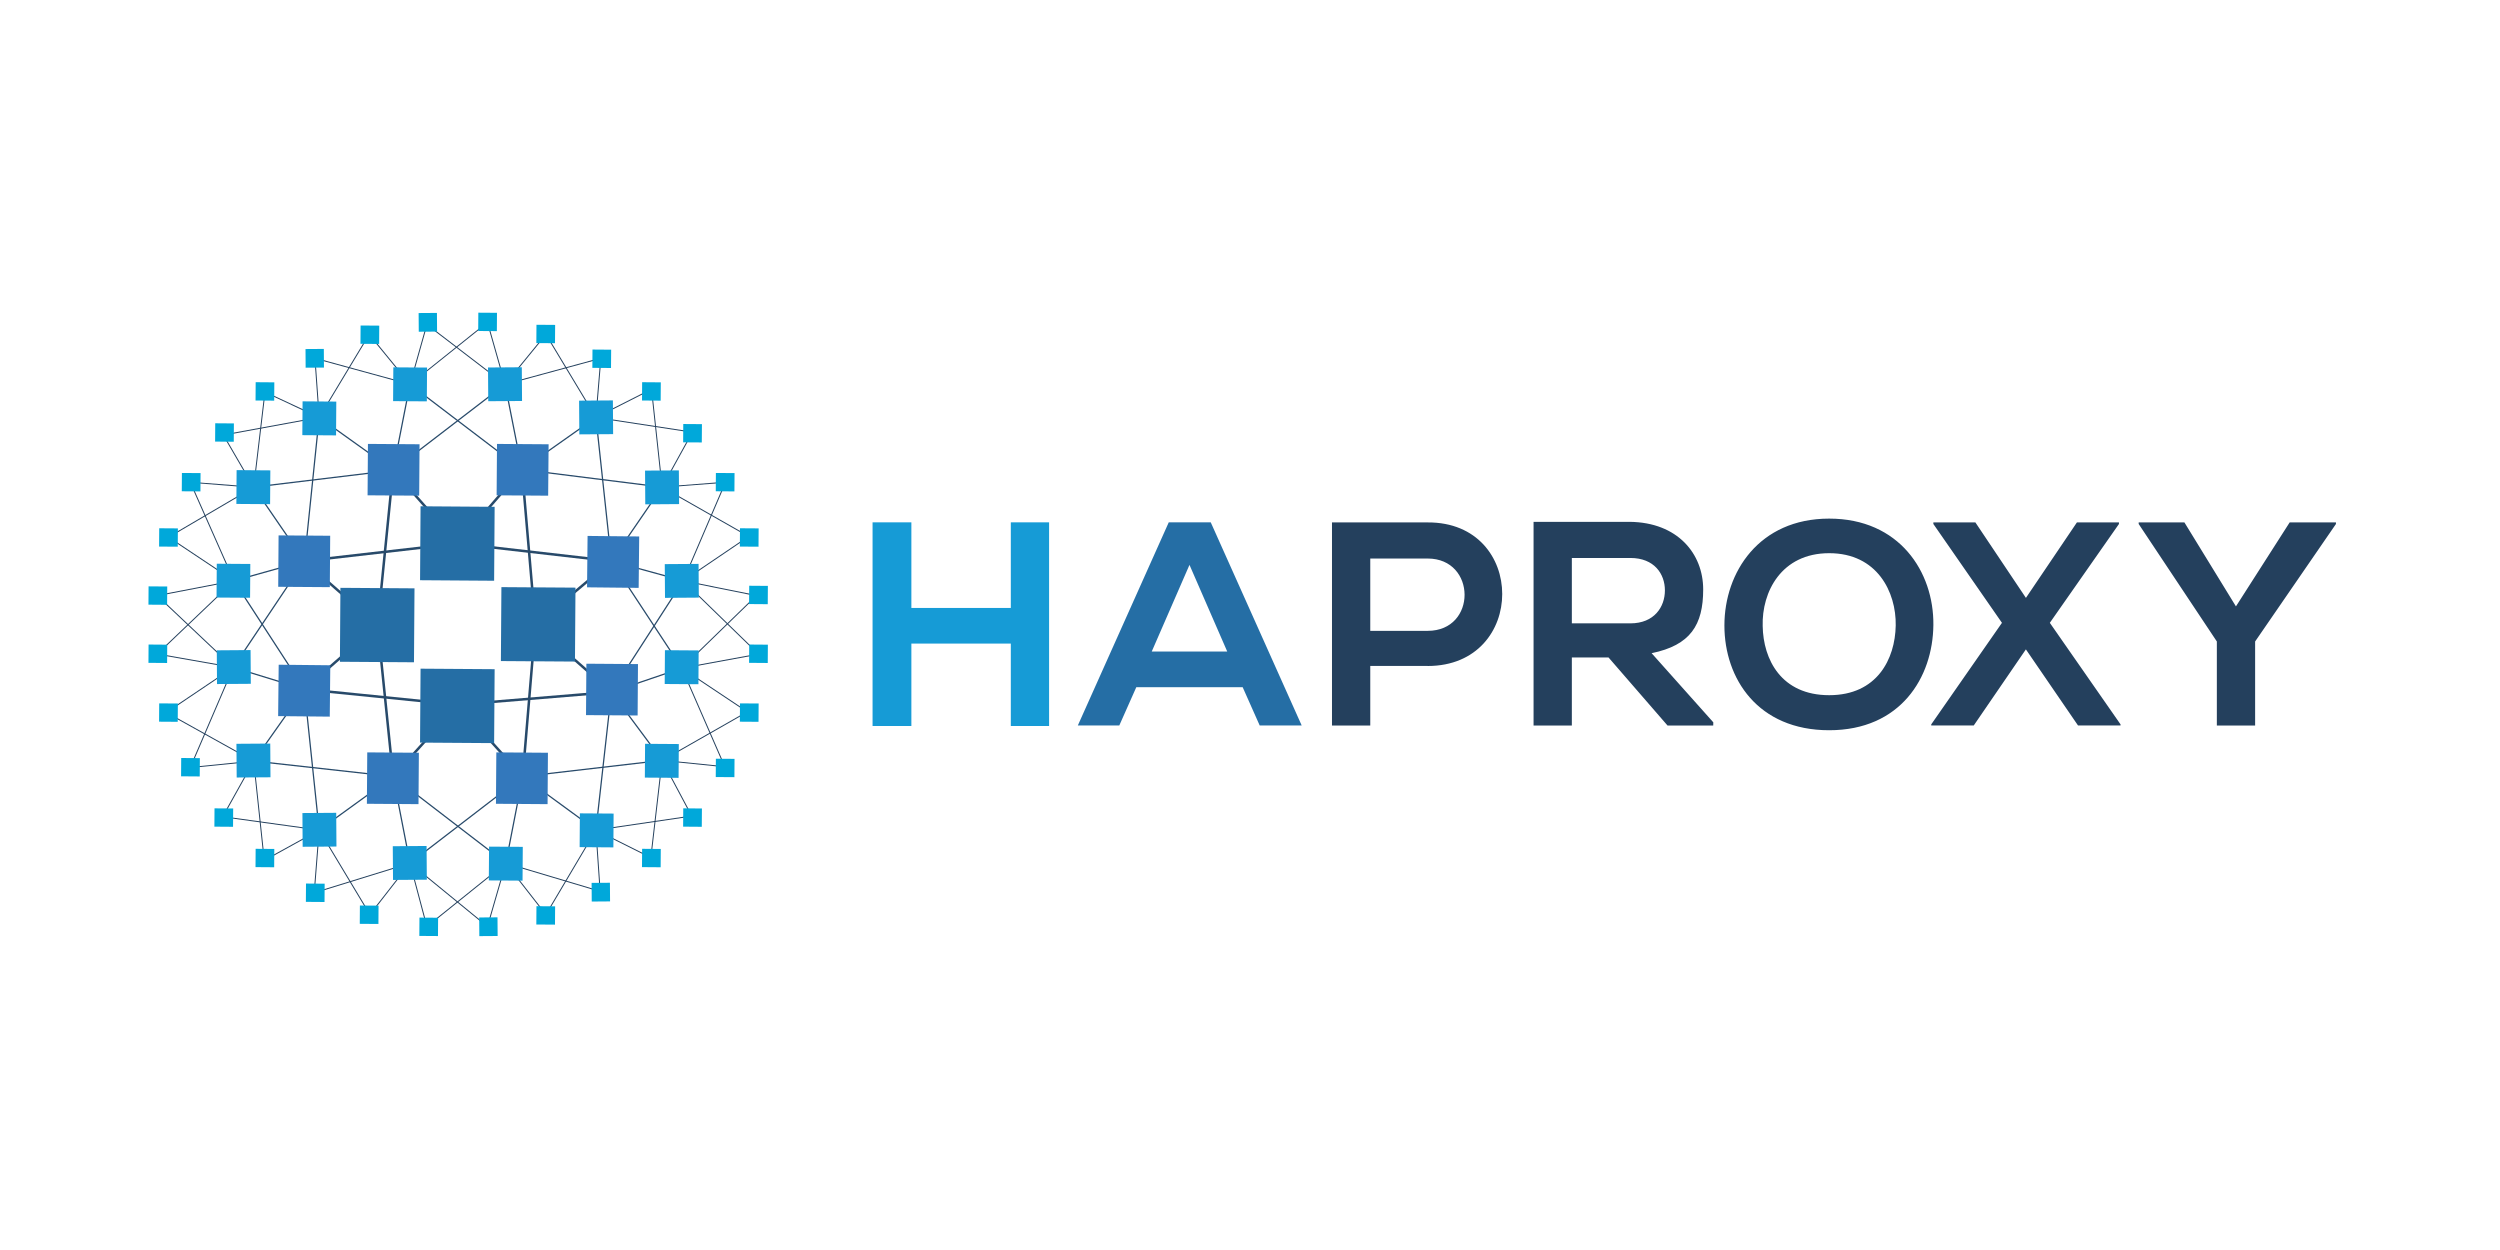 <svg xmlns="http://www.w3.org/2000/svg" fill="none" viewBox="0 0 160 80" height="80" width="160">
<path fill="#169BD6" d="M64.692 46.464V41.189H58.328V46.464H55.844V33.43H58.328V38.909H64.692V33.43H67.142V46.464H64.692Z"></path>
<path fill="#256EA5" d="M79.53 43.979H72.724L71.635 46.43H68.981L74.8 33.43H77.488L83.308 46.43H80.62L79.53 43.979ZM76.127 36.152L73.711 41.699H78.543L76.127 36.152Z"></path>
<path fill="#24405D" d="M91.373 42.621H87.697V46.432H85.247V33.435H91.369C97.733 33.401 97.733 42.624 91.369 42.624L91.373 42.621ZM87.697 40.374H91.372C94.537 40.374 94.503 35.746 91.372 35.746H87.697V40.374ZM109.647 46.432H106.721L102.944 42.076H100.598V46.432H98.148V33.398H104.308C107.371 33.432 109.004 35.44 109.004 37.721C109.004 40.001 108.188 41.294 105.703 41.804L109.651 46.228L109.647 46.432ZM100.598 35.71V39.895H104.342C105.873 39.895 106.554 38.841 106.554 37.785C106.554 36.73 105.873 35.71 104.342 35.71H100.598ZM123.736 40.001C123.702 43.369 121.626 46.735 117.066 46.735C112.506 46.735 110.362 43.434 110.362 40.031C110.362 36.628 112.574 33.191 117.066 33.191C121.558 33.191 123.77 36.594 123.736 39.998V40.001ZM112.812 40.068C112.846 42.212 114.003 44.492 117.069 44.492C120.135 44.492 121.289 42.178 121.326 40.032C121.363 37.885 120.135 35.404 117.069 35.404C114.003 35.404 112.747 37.888 112.812 40.068ZM132.924 33.432H135.613V33.535L131.189 39.861L135.715 46.361V46.429H132.992L129.657 41.56L126.321 46.429H123.599V46.361L128.125 39.861L123.735 33.535V33.432H126.423L129.659 38.265L132.924 33.432ZM143.1 38.809L146.54 33.432H149.501V33.535L144.328 41.055V46.432H141.878V41.055L136.875 33.535V33.432H139.801L143.1 38.809Z"></path>
<path stroke-miterlimit="10" stroke-width="0.162" stroke="#284A6A" d="M29.306 34.785L25.16 30.098"></path>
<path stroke-miterlimit="10" stroke-width="0.081" stroke="#284A6A" d="M16.236 31.176L19.481 35.908"></path>
<path stroke-miterlimit="10" stroke-width="0.162" stroke="#284A6A" d="M29.305 34.783L33.406 30.051M29.305 34.783L19.48 35.909L24.168 40.01M29.305 34.783L39.13 35.909L34.263 40.01L39.13 44.292M33.452 49.701L29.306 45.104M25.159 49.7L29.305 45.103M19.48 44.112L24.168 40.011"></path>
<path stroke-miterlimit="10" stroke-width="0.162" stroke="#284A6A" d="M33.407 30.051L34.263 40.01L33.452 49.7"></path>
<path stroke-miterlimit="10" stroke-width="0.162" stroke="#284A6A" d="M39.13 44.29L29.305 45.101L19.48 44.109"></path>
<path stroke-miterlimit="10" stroke-width="0.162" stroke="#284A6A" d="M25.159 49.702L24.168 40.013L25.159 30.098"></path>
<path stroke-miterlimit="10" stroke-width="0.081" stroke="#284A6A" d="M14.974 37.171L19.48 35.909M20.427 26.715L25.159 30.096L26.238 24.598L33.404 30.051"></path>
<path stroke-miterlimit="10" stroke-width="0.081" stroke="#284A6A" d="M32.325 24.598L33.404 30.051M38.138 26.715L33.406 30.051L42.375 31.177L39.13 35.909L43.727 37.171"></path>
<path stroke-miterlimit="10" stroke-width="0.081" stroke="#284A6A" d="M39.13 35.909L43.637 42.76M32.325 24.598L25.159 30.096"></path>
<path stroke-miterlimit="10" stroke-width="0.081" stroke="#284A6A" d="M39.13 35.908L38.139 26.715M39.13 44.291L43.637 42.759"></path>
<path stroke-miterlimit="10" stroke-width="0.081" stroke="#284A6A" d="M39.13 44.289L43.727 37.168M39.13 44.289L42.375 48.66M39.13 44.289L38.139 53.122M33.452 49.697L38.139 53.122"></path>
<path stroke-miterlimit="10" stroke-width="0.081" stroke="#284A6A" d="M33.452 49.7L42.375 48.664M33.452 49.7L32.373 55.244M33.452 49.7L26.241 55.241M25.162 49.7L26.241 55.244"></path>
<path stroke-miterlimit="10" stroke-width="0.081" stroke="#284A6A" d="M25.159 49.698L32.37 55.238M25.159 49.698L20.427 53.123M25.159 49.698L16.236 48.707M19.481 44.109L16.236 48.706"></path>
<path stroke-miterlimit="10" stroke-width="0.081" stroke="#284A6A" d="M20.427 53.126L19.48 44.112L14.929 42.715L19.48 35.91"></path>
<path stroke-miterlimit="10" stroke-width="0.081" stroke="#284A6A" d="M19.48 44.111L14.974 37.17M20.427 26.715L19.481 35.908"></path>
<path stroke-miterlimit="10" stroke-width="0.081" stroke="#284A6A" d="M16.236 31.176L25.159 30.098"></path>
<path stroke-miterlimit="10" stroke-width="0.063" stroke="#24405D" d="M16.956 25.093L20.427 26.715L20.157 22.93M26.241 24.597L20.156 22.93"></path>
<path stroke-miterlimit="10" stroke-width="0.063" stroke="#24405D" d="M27.32 20.77L26.241 24.601L23.627 21.401L20.427 26.718M32.325 24.601L27.323 20.77"></path>
<path stroke-miterlimit="10" stroke-width="0.063" stroke="#24405D" d="M31.199 20.633L32.325 24.599L34.939 21.399L38.139 26.717M26.241 24.599L31.198 20.633"></path>
<path stroke-miterlimit="10" stroke-width="0.063" stroke="#24405D" d="M38.138 26.715L38.454 22.93L32.325 24.597M38.138 26.715L41.695 24.913M38.138 26.715L44.313 27.659"></path>
<path stroke-miterlimit="10" stroke-width="0.063" stroke="#24405D" d="M42.375 31.178L44.313 27.66M42.375 31.178L41.698 24.914M42.375 31.178L46.431 30.863M42.375 31.178L47.918 34.333"></path>
<path stroke-miterlimit="10" stroke-width="0.063" stroke="#24405D" d="M43.727 37.173L46.431 30.863M43.727 37.173L47.918 34.333M43.727 37.173L48.414 38.119M43.636 42.761L48.413 38.12"></path>
<path stroke-miterlimit="10" stroke-width="0.063" stroke="#24405D" d="M43.727 37.176L48.549 41.863L43.636 42.764L47.828 45.559M42.374 48.668L47.828 45.558"></path>
<path stroke-miterlimit="10" stroke-width="0.063" stroke="#24405D" d="M42.375 48.663L46.386 49.071L43.636 42.762M42.375 48.663L44.268 52.22M42.375 48.663L41.654 54.882"></path>
<path stroke-miterlimit="10" stroke-width="0.063" stroke="#24405D" d="M41.654 54.886L38.138 53.128M38.138 53.128L38.409 57.049M38.138 53.128L44.267 52.227M38.138 53.128L34.938 58.536"></path>
<path stroke-miterlimit="10" stroke-width="0.063" stroke="#24405D" d="M32.37 55.242L34.936 58.532M32.37 55.242L38.409 57.045M32.37 55.242L31.198 59.298M32.37 55.242L27.322 59.298"></path>
<path stroke-miterlimit="10" stroke-width="0.063" stroke="#24405D" d="M26.24 55.24L27.319 59.297M26.24 55.24L31.198 59.297M26.24 55.24L23.675 58.531M20.43 53.125L23.675 58.533"></path>
<path stroke-miterlimit="10" stroke-width="0.063" stroke="#24405D" d="M26.241 55.243L20.111 57.136M20.111 57.138L20.427 53.127L16.912 55.065M16.236 48.711L16.912 55.065"></path>
<path stroke-miterlimit="10" stroke-width="0.063" stroke="#24405D" d="M20.427 53.126L14.253 52.27M16.236 48.713L14.254 52.27M16.236 48.713L12.18 49.121M16.236 48.713L10.648 45.603M10.647 45.6L14.929 42.716L10.062 41.859"></path>
<path stroke-miterlimit="10" stroke-width="0.063" stroke="#24405D" d="M14.928 42.719L12.179 49.119M14.973 37.176L10.06 41.863"></path>
<path stroke-miterlimit="10" stroke-width="0.063" stroke="#24405D" d="M14.929 42.717L10.062 38.12M14.974 37.173L10.782 34.379"></path>
<path stroke-miterlimit="10" stroke-width="0.063" stroke="#24405D" d="M10.06 38.119L14.973 37.173L12.179 30.863"></path>
<path stroke-miterlimit="10" stroke-width="0.063" stroke="#24405D" d="M16.236 31.182L12.18 30.866M16.236 31.182L10.783 34.381M16.236 31.182L14.298 27.846M16.236 31.182L16.957 25.098"></path>
<path stroke-miterlimit="10" stroke-width="0.063" stroke="#24405D" d="M20.427 26.715L14.298 27.841"></path>
<path fill="#256EA5" d="M21.754 42.353L21.787 37.621L26.528 37.654L26.495 42.386L21.754 42.353ZM26.884 37.134L26.916 32.402L31.657 32.436L31.624 37.168L26.884 37.134ZM26.883 47.527L26.916 42.795L31.657 42.828L31.624 47.56L26.883 47.527ZM32.057 42.308L32.09 37.576L36.831 37.609L36.798 42.341L32.057 42.308Z"></path>
<path fill="#3378BC" d="M31.784 31.701L31.808 28.411L35.111 28.434L35.082 31.724L31.784 31.701ZM23.525 31.7L23.548 28.41L26.851 28.433L26.828 31.723L23.525 31.7ZM17.806 37.555L17.829 34.265L21.132 34.288L21.109 37.578L17.806 37.555ZM17.801 45.831L17.836 42.542L21.139 42.577L21.105 45.865L17.801 45.831ZM37.505 45.767L37.528 42.477L40.831 42.501L40.808 45.791L37.505 45.767ZM37.571 37.589L37.605 34.299L40.909 34.334L40.874 37.624L37.571 37.589Z"></path>
<path fill="#169BD6" d="M15.128 32.252L15.143 30.088L17.302 30.104L17.286 32.267L15.128 32.252ZM19.349 27.85L19.365 25.686L21.523 25.702L21.508 27.865L19.349 27.85ZM25.158 25.672L25.173 23.509L27.332 23.524L27.317 25.687L25.158 25.672ZM13.859 38.243L13.874 36.079L16.02 36.094L16.005 38.257L13.859 38.243ZM41.283 30.119L43.447 30.104L43.462 32.262L41.298 32.278L41.283 30.119ZM37.062 25.642L39.225 25.626L39.24 27.785L37.077 27.8L37.062 25.642ZM31.233 23.519L33.396 23.504L33.411 25.663L31.248 25.678L31.233 23.519ZM42.545 36.104L44.709 36.089L44.724 38.247L42.56 38.263L42.545 36.104Z"></path>
<path fill="#3378BC" d="M23.481 51.442L23.504 48.152L26.808 48.176L26.784 51.466L23.481 51.442ZM31.741 51.442L31.765 48.152L35.068 48.176L35.045 51.466L31.741 51.442Z"></path>
<path fill="#169BD6" d="M41.27 49.767L41.285 47.604L43.444 47.619L43.429 49.782L41.27 49.767ZM37.097 54.217L37.112 52.054L39.271 52.069L39.256 54.233L37.097 54.217ZM31.284 56.347L31.3 54.184L33.458 54.199L33.443 56.363L31.284 56.347ZM42.541 43.776L42.556 41.613L44.714 41.628L44.699 43.791L42.541 43.776ZM15.132 47.603L17.296 47.588L17.311 49.746L15.148 49.761L15.132 47.603ZM19.355 52.035L21.518 52.02L21.533 54.179L19.37 54.194L19.355 52.035ZM25.138 54.158L27.301 54.142L27.317 56.301L25.153 56.316L25.138 54.158ZM13.874 41.621L16.037 41.605L16.052 43.764L13.889 43.779L13.874 41.621Z"></path>
<path fill="#00A8DA" d="M45.809 31.442L45.817 30.27L47.011 30.278L47.003 31.45L45.809 31.442Z"></path>
<path fill="#00A8DA" d="M47.351 34.981L47.359 33.809L48.553 33.817L48.545 34.989L47.351 34.981Z"></path>
<path fill="#00A8DA" d="M43.721 28.309L43.729 27.137L44.924 27.145L44.915 28.317L43.721 28.309Z"></path>
<path fill="#00A8DA" d="M16.355 25.633L16.363 24.461L17.557 24.47L17.549 25.642L16.355 25.633Z"></path>
<path fill="#00A8DA" d="M9.501 38.699L9.509 37.527L10.703 37.536L10.695 38.708L9.501 38.699Z"></path>
<path fill="#00A8DA" d="M41.089 25.633L41.097 24.461L42.291 24.47L42.283 25.642L41.089 25.633Z"></path>
<path fill="#00A8DA" d="M10.182 34.981L10.19 33.809L11.384 33.817L11.376 34.989L10.182 34.981Z"></path>
<path fill="#00A8DA" d="M23.07 22.004L23.078 20.832L24.272 20.841L24.264 22.013L23.07 22.004Z"></path>
<path fill="#00A8DA" d="M11.634 31.442L11.642 30.27L12.836 30.278L12.828 31.45L11.634 31.442Z"></path>
<path fill="#00A8DA" d="M13.767 28.262L13.775 27.09L14.969 27.099L14.961 28.271L13.767 28.262Z"></path>
<path fill="#00A8DA" d="M19.553 22.339L20.725 22.331L20.733 23.525L19.561 23.533L19.553 22.339ZM26.792 20.035L27.964 20.027L27.973 21.222L26.801 21.23L26.792 20.035Z"></path>
<path fill="#00A8DA" d="M37.911 23.543L37.919 22.371L39.114 22.38L39.105 23.552L37.911 23.543Z"></path>
<path fill="#00A8DA" d="M47.941 38.66L47.95 37.488L49.144 37.497L49.136 38.669L47.941 38.66Z"></path>
<path fill="#00A8DA" d="M30.605 21.184L30.613 20.012L31.807 20.02L31.799 21.192L30.605 21.184Z"></path>
<path fill="#00A8DA" d="M34.326 21.957L34.334 20.785L35.529 20.794L35.52 21.966L34.326 21.957Z"></path>
<path fill="#00A8DA" d="M41.087 55.496L41.096 54.324L42.29 54.333L42.282 55.505L41.087 55.496Z"></path>
<path fill="#00A8DA" d="M47.941 42.422L47.95 41.25L49.144 41.259L49.136 42.431L47.941 42.422Z"></path>
<path fill="#00A8DA" d="M16.353 55.496L16.361 54.324L17.555 54.333L17.547 55.505L16.353 55.496Z"></path>
<path fill="#00A8DA" d="M47.351 46.188L47.359 45.016L48.553 45.024L48.545 46.196L47.351 46.188Z"></path>
<path fill="#00A8DA" d="M34.325 59.168L34.333 57.996L35.528 58.005L35.519 59.177L34.325 59.168Z"></path>
<path fill="#00A8DA" d="M45.808 49.731L45.816 48.559L47.01 48.567L47.002 49.739L45.808 49.731Z"></path>
<path fill="#00A8DA" d="M43.72 52.906L43.728 51.734L44.923 51.743L44.914 52.915L43.72 52.906Z"></path>
<path fill="#00A8DA" d="M37.863 56.504L39.035 56.496L39.044 57.69L37.871 57.699L37.863 56.504ZM30.668 58.718L31.84 58.71L31.849 59.904L30.677 59.912L30.668 58.718Z"></path>
<path fill="#00A8DA" d="M19.576 57.719L19.584 56.547L20.778 56.556L20.77 57.728L19.576 57.719Z"></path>
<path fill="#00A8DA" d="M11.589 49.684L11.597 48.512L12.791 48.52L12.783 49.693L11.589 49.684Z"></path>
<path fill="#00A8DA" d="M10.181 46.188L10.189 45.016L11.383 45.024L11.375 46.196L10.181 46.188Z"></path>
<path fill="#00A8DA" d="M13.721 52.906L13.729 51.734L14.923 51.743L14.915 52.915L13.721 52.906Z"></path>
<path fill="#00A8DA" d="M9.501 42.422L9.509 41.25L10.703 41.259L10.695 42.431L9.501 42.422Z"></path>
<path fill="#00A8DA" d="M26.837 59.899L26.845 58.727L28.039 58.735L28.031 59.907L26.837 59.899Z"></path>
<path fill="#00A8DA" d="M23.025 59.125L23.033 57.953L24.227 57.962L24.219 59.134L23.025 59.125Z"></path>
</svg>
